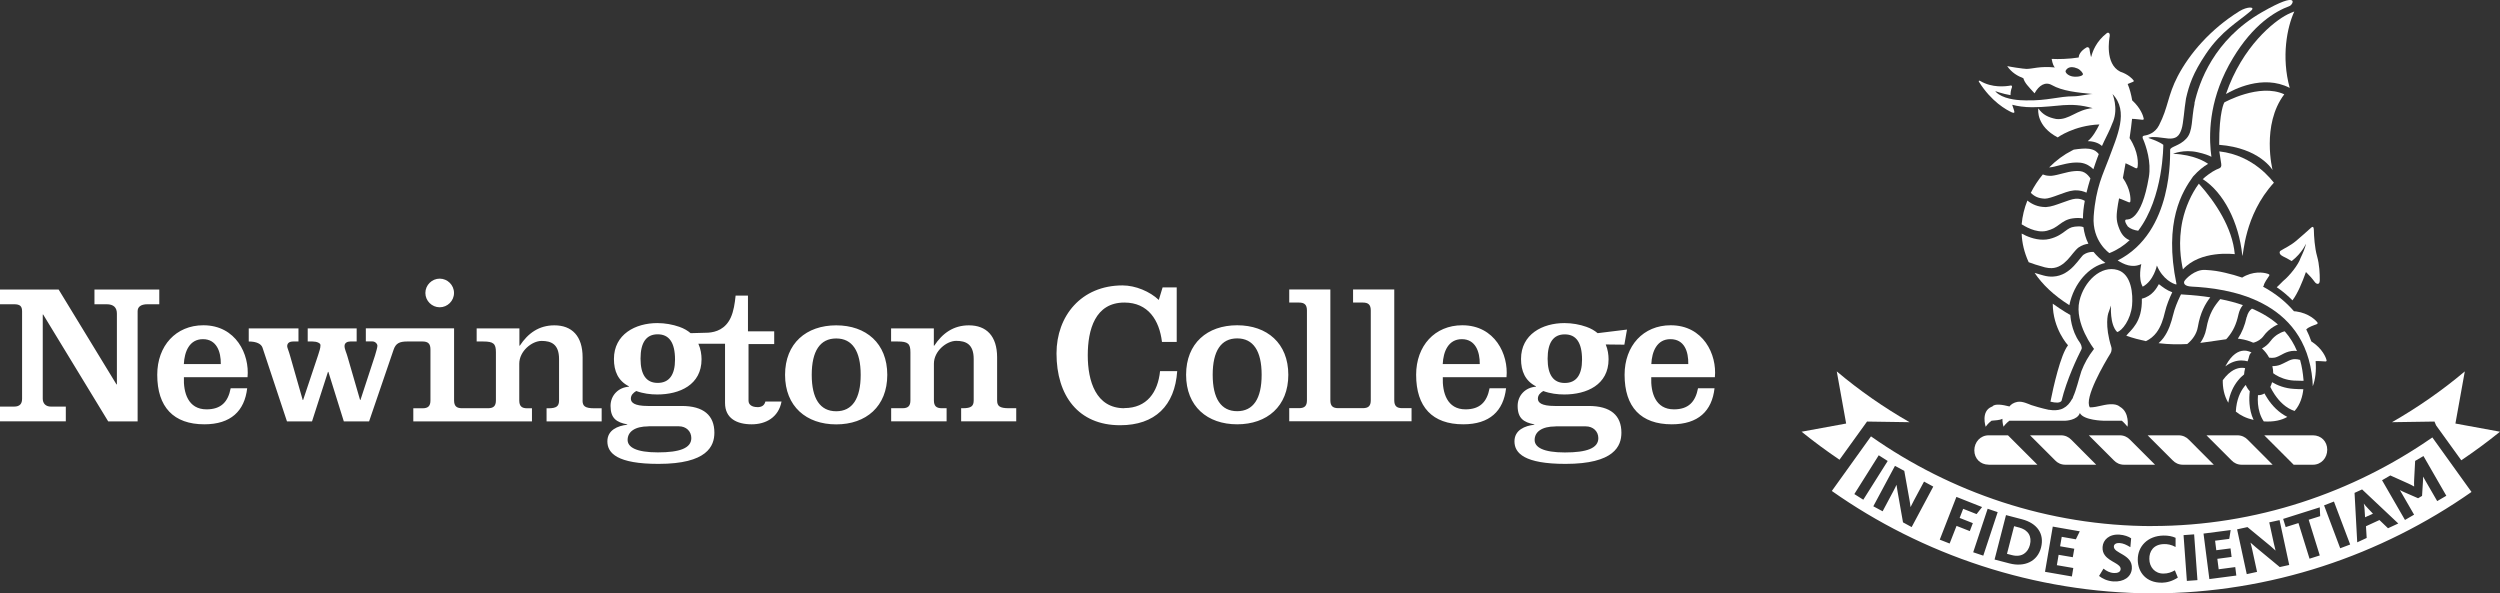 <?xml version="1.0" encoding="UTF-8"?><svg id="Layer_1" xmlns="http://www.w3.org/2000/svg" viewBox="0 0 354.4 84.12"><rect x="0" y="0" width="354.4" height="84.12" fill="#333333" stroke="none"/><defs><style>.cls-1{fill:#fff;}</style></defs><path class="cls-1" d="m230.64,46.72l-4.16.51c-.42-.36-.94-.67-1.6-.9-.93-.33-2.02-.53-3.11-.53-3.1,0-6.15,1.58-6.15,5.09,0,1.72.59,3.1,2.11,3.87v.06c-1.46.09-2.59,1.21-2.59,2.72,0,1.76.85,2.33,2.37,2.62v.05c-1.35.15-2.82.75-2.82,2.36,0,1.69,1.44,3.19,7.24,3.19,6.91,0,7.92-2.53,7.92-4.42,0-2.47-1.55-3.79-4.62-3.79h-4.82c-1.95,0-2.4-.51-2.4-1.03s.34-.83.76-1.09c1.01.37,2.03.49,2.99.49,3.17,0,6.27-1.37,6.27-4.99,0-.63-.1-1.37-.4-2.1l2.64.03.37-2.13Zm-10.12,13.72h4.28c1.04,0,1.78.71,1.78,1.67,0,1.44-1.66,2.03-4.74,2.03s-4.29-.74-4.29-1.77c0-1.15,1.02-1.92,2.96-1.92Zm1.3-6.15c-1.61,0-2.43-1.15-2.43-3.44s.82-3.45,2.43-3.45,2.45,1.15,2.45,3.59c0,2.15-.81,3.3-2.45,3.3ZM22.58,41.04h-9.19v2.09h1.72c1.01,0,1.46.48,1.46,1.33v10.03h-.06l-8.2-13.45H0v2.09h1.98c.87,0,1.15.28,1.15,1.01v12.38c0,.68-.28,1.12-1.15,1.12H0v2.09h9.33v-2.09h-2.11c-.74,0-1.16-.45-1.16-1.12v-11.93h.06l9.22,15.15h4.17v-15.62c0-.57.39-.99,1.41-.99h1.66v-2.09Zm6.25,5.07c-3.89,0-6.54,2.9-6.54,7.02,0,4.57,2.31,7.02,6.68,7.02,3.75,0,5.7-1.89,6.07-5.11h-2.34c-.37,1.95-1.38,2.99-3.42,2.99-2.62,0-3.3-2.37-3.21-4.56h9.02c.31-3.21-1.63-7.36-6.26-7.36Zm-2.77,5.5c.09-1.77.79-3.53,2.71-3.53s2.56,1.76,2.53,3.53h-5.25Zm56.53,5.14v-6.09c0-3.04-1.53-4.54-4-4.54-2.2,0-3.75,1.13-4.9,2.88h-.06v-2.45h-6.06v1.86h.93c1.46,0,1.8.31,1.8,1.52v6.82c0,.81-.34,1.12-1.13,1.12h-3.67c-.79,0-1.13-.31-1.13-1.12v-10.21h-12.51v1.86h.93c.4,0,.71.34.71.62,0,.2-.14.73-.34,1.38l-2.06,6.29h-.06l-1.78-6.14c-.11-.45-.42-1.05-.42-1.49,0-.48.42-.65.82-.65h.9v-1.86h-6.94v1.86h.68c.62,0,1.13.23,1.13.51,0,.45-.14.79-.34,1.44l-2.12,6.34h-.06l-1.78-6.23c-.19-.71-.42-1.18-.42-1.38,0-.39.23-.68.87-.68h.73v-1.86h-7.05v1.86c1.1,0,1.77.34,1.95.87l3.47,10.46h3.55l2.26-7.02h.06l2.19,7.02h3.58l3.47-10.15c.31-.93.85-1.18,1.95-1.18h2.15c.79,0,1.13.31,1.13,1.13v7.22c0,.81-.34,1.12-1.13,1.12h-1.3v1.86h16.82v-1.86h-.67c-.79,0-1.13-.31-1.13-1.12v-5.19c0-1.8,1.8-3.24,3.16-3.24s2.48.45,2.48,2.57v5.86c0,.81-.34,1.12-1.52,1.12h-.25v1.86h7.81v-1.86h-1.02c-1.35,0-1.69-.31-1.69-1.12Zm-20.26-13.19c1.1,0,2.03-.9,2.03-2.03s-.93-2.03-2.03-2.03-2.03.91-2.03,2.03.93,2.03,2.03,2.03Zm56.21,2.56c-4.23,0-7.25,2.54-7.25,7.02s3.02,7.02,7.25,7.02,7.24-2.54,7.24-7.02-3.01-7.02-7.24-7.02Zm0,12.18c-2.28,0-3.47-1.78-3.47-5.16s1.19-5.16,3.47-5.16,3.47,1.78,3.47,5.16-1.19,5.16-3.47,5.16Zm22.81-1.55v-6.09c0-3.04-1.53-4.54-4-4.54-2.2,0-3.75,1.13-4.91,2.88h-.06v-2.45h-6.06v1.86h.93c1.47,0,1.81.31,1.81,1.52v6.82c0,.81-.34,1.12-1.13,1.12h-1.6v1.86h7.86v-1.86h-.67c-.79,0-1.13-.31-1.13-1.12v-5.19c0-1.8,1.8-3.24,3.16-3.24s2.48.45,2.48,2.57v5.86c0,.81-.34,1.12-1.53,1.12h-.25v1.86h7.81v-1.86h-1.02c-1.35,0-1.69-.31-1.69-1.12Zm18.04,1.12c-4.05,0-5.19-3.86-5.19-7.5s1.05-7.48,5.19-7.48c3.38,0,4.96,2.51,5.33,5.58h2.09v-7.73h-2l-.54,1.78c-1.25-1.19-3.3-2.06-5.14-2.06-5.86,0-9.36,4.34-9.36,9.64,0,6,3.1,10.18,9.02,10.18,4.94,0,7.76-2.77,8.09-7.67h-2.43c-.31,2.99-1.86,5.24-5.07,5.24Zm15.99-11.76c-4.23,0-7.24,2.54-7.24,7.02s3.01,7.02,7.24,7.02,7.25-2.54,7.25-7.02-3.02-7.02-7.25-7.02Zm0,12.18c-2.28,0-3.47-1.78-3.47-5.16s1.19-5.16,3.47-5.16,3.47,1.78,3.47,5.16-1.18,5.16-3.47,5.16Zm22.27-1.55v-15.71h-5.84v1.86h1.38c.79,0,1.13.31,1.13,1.13v12.72c0,.81-.34,1.12-1.13,1.12h-3.47c-.79,0-1.13-.31-1.13-1.12v-15.71h-5.83v1.86h1.38c.79,0,1.13.31,1.13,1.13v12.72c0,.81-.34,1.12-1.13,1.12h-1.38v1.86h17.34v-1.86h-1.32c-.79,0-1.13-.31-1.13-1.12Zm9.64-10.63c-3.89,0-6.54,2.9-6.54,7.02,0,4.57,2.31,7.02,6.68,7.02,3.75,0,5.7-1.89,6.07-5.11h-2.34c-.37,1.95-1.38,2.99-3.41,2.99-2.62,0-3.3-2.37-3.22-4.56h9.03c.31-3.21-1.64-7.36-6.26-7.36Zm-2.77,5.5c.08-1.77.79-3.53,2.71-3.53s2.56,1.76,2.54,3.53h-5.25Zm38.58,1.86c.31-3.21-1.63-7.36-6.26-7.36-3.89,0-6.54,2.9-6.54,7.02,0,4.57,2.31,7.02,6.69,7.02,3.75,0,5.7-1.89,6.06-5.11h-2.34c-.37,1.95-1.38,2.99-3.41,2.99-2.63,0-3.31-2.37-3.22-4.56h9.02Zm-6.31-5.39c2,0,2.57,1.76,2.54,3.53h-5.24c.08-1.77.79-3.53,2.7-3.53Zm-129.44,9.63c-.76,0-1.24-.35-1.24-.9v-8.04h3.64v-1.8h-3.72v-5.07h-1.75c-.11,1.1-.28,2.22-.69,3.12h0c-.76,1.65-2.11,2.06-3.18,2.14l-.68.02-1.83.05c-.42-.36-.94-.67-1.6-.9-.94-.33-2.03-.53-3.12-.53-3.1,0-6.15,1.58-6.15,5.09,0,1.72.59,3.1,2.12,3.87v.06c-1.47.09-2.6,1.21-2.6,2.72,0,1.76.84,2.33,2.37,2.62v.05c-1.35.15-2.82.75-2.82,2.36,0,1.69,1.43,3.19,7.25,3.19,6.91,0,7.92-2.53,7.92-4.42,0-2.47-1.55-3.79-4.62-3.79h-4.82c-1.95,0-2.4-.51-2.4-1.03s.34-.83.76-1.09c1.02.37,2.03.49,2.99.49,3.17,0,6.27-1.37,6.27-4.99,0-.66-.11-1.44-.45-2.2h3.78v8.4c0,2.18,1.67,3.02,3.78,3.02,1.98,0,3.8-.96,4.23-3.23h-2.29c-.14.55-.51.8-1.15.8Zm-15.41,2.72h4.29c1.04,0,1.77.71,1.77,1.67,0,1.44-1.66,2.03-4.74,2.03s-4.29-.74-4.29-1.77c0-1.15,1.02-1.92,2.96-1.92Zm1.29-6.15c-1.61,0-2.43-1.15-2.43-3.44s.82-3.45,2.43-3.45,2.46,1.15,2.46,3.59c0,2.15-.82,3.3-2.46,3.3Z"/><path class="cls-1" d="m326.54,53.81c-.07-.87-.21-1.82-.48-2.79-.27-.08-.51-.11-.7-.11-.67-.02-1.16.4-2.06.78-.39.16-.78.21-1.13.21h-.04c.08.34.12.68.12,1.01.11.07.23.16.37.25.58.35,1.44.72,2.56.79.42.02.79.03,1.09.03.1,0,.2,0,.28,0,0-.06,0-.11,0-.16Z"/><path class="cls-1" d="m321.45,56.5c-.17-.25-.31-.49-.44-.73-.22.14-.47.22-.73.24-.07,0-.13,0-.19,0-.03.39-.04.82,0,1.25.08.86.31,1.71.82,2.48,1.45.09,2.53-.17,3.34-.64-1.23-.61-2.17-1.62-2.8-2.59Z"/><path class="cls-1" d="m308.06,44.64c-.25,1.02-.61,2.25-1.39,3.29-.2.26-.42.5-.67.72,1.47.18,2.82.19,4.06.12.04-.03.07-.06.12-.1.6-.52,1.22-1.3,1.39-2.34.34-2.02,1.05-3.26,1.76-4.18-1.15-.18-2.4-.31-3.75-.39-.14-.01-.27-.02-.4-.03-.04.08-.09.17-.13.26-.36.75-.78,1.74-.99,2.66Z"/><path class="cls-1" d="m327.88,65.88h0c1.18,0,2.03-.96,2.03-2.13s-.86-2.04-2.03-2.04h-6.9l4.17,4.17h2.73Z"/><path class="cls-1" d="m322.99,47.33c-.42.26-.84.62-1.12,1.02-.36.5-.8.82-1.21,1.05.43.39.76.83,1.01,1.3.12.01.26.03.39.03.24,0,.48-.03.71-.13.66-.24,1.31-.85,2.48-.87.12,0,.24.01.37.03-.39-.95-.95-1.9-1.73-2.79-.2.03-.55.15-.89.38Z"/><path class="cls-1" d="m326.52,55.17c-.05,0-.1,0-.15,0-.32,0-.71-.01-1.15-.04-1.35-.07-2.4-.52-3.13-.95-.07.24-.15.46-.25.67.16.33.36.69.6,1.05.68,1.01,1.59,1.95,2.84,2.36.82-.92,1.14-2.11,1.24-3.09Z"/><path class="cls-1" d="m312.76,46.62c-.15.8-.47,1.45-.85,1.99,1.41-.17,2.63-.39,3.67-.52.07-.07.15-.15.21-.23.76-.91,1.22-1.84,1.53-3.27.12-.55.35-1,.63-1.34-.96-.33-2.02-.62-3.21-.85-.8.94-1.59,1.98-1.98,4.23Z"/><path class="cls-1" d="m303.63,42.35c.08,3.38-1.58,4.42-2.21,5.24.96.34,1.89.58,2.78.77.63-.29,1.1-.7,1.49-1.2.64-.84.98-1.92,1.2-2.88.24-1.03.67-2.06,1.05-2.85-.81-.29-1.33-.72-1.9-1.15-.27.47-.89,1.7-2.41,2.06Z"/><path class="cls-1" d="m314.57,23.88c-.44.16-1.24.55-2.31,1.51,2.96,1.89,5.13,6.14,5.61,10.83,0,.02,0,.03,0,.05.19.03.21-5.71,4.48-10.37-.24-.25-2.78-3.88-7.74-4.44.11.78.2,1.37.27,1.75.06.37-.04.57-.31.67Z"/><path class="cls-1" d="m318.89,57.25c-.05-.64-.03-1.26.04-1.79-.24-.26-.44-.56-.57-.89-.06.07-.12.13-.19.21-.58.73-1.13,1.86-1.22,3.57.63.52,1.46.94,2.52,1.18-.36-.76-.52-1.55-.58-2.28Z"/><path class="cls-1" d="m318.49,44.93c-.27,1.23-.67,2.21-1.25,3.08.12,0,.24.02.35.04.69.1,1.29.29,1.82.53.06-.01.13-.03.21-.05.41-.14.9-.4,1.27-.91.38-.53.89-.98,1.41-1.3.21-.13.41-.24.62-.32-.95-.84-2.16-1.6-3.68-2.25-.32.23-.59.58-.74,1.2Z"/><path class="cls-1" d="m315.88,57.1c.24-1.37.76-2.39,1.33-3.1.31-.4.63-.7.91-.92.02-.28.07-.58.15-.89-.13-.03-.28-.05-.44-.05-.67,0-1.66.29-2.73,1.76-.02,1,.17,2.17.78,3.19Z"/><path class="cls-1" d="m309.4,31.22c-.67,3.15-.22,5.7.05,6.97,2.47-2.76,7.2-2.17,7.35-2.16-.32-3.71-2.75-7.4-5.09-9.99-1.06,1.42-1.92,3.39-2.3,5.17Z"/><path class="cls-1" d="m305.5,65.88l-3.55-3.55c-.36-.38-.87-.62-1.45-.62h-4.39l3.54,3.54c.36.39.87.63,1.46.63h0s4.39,0,4.39,0Z"/><path class="cls-1" d="m297.16,65.88l-3.54-3.55c-.36-.38-.87-.62-1.45-.62h-4.39l3.54,3.54c.36.39.87.63,1.46.63h0s4.39,0,4.39,0Z"/><path class="cls-1" d="m313.83,65.88l-3.54-3.55c-.36-.38-.87-.62-1.45-.62h-4.39l3.54,3.54c.36.39.87.63,1.46.63h0s4.39,0,4.39,0Z"/><path class="cls-1" d="m292.24,56.83c.74-3.04,2.26-6.2,2.83-7.32.14-.27-.12-.8-.26-.99-1.23-1.69-1.32-3.86-1.32-3.86,0,0-1.19-.67-2.49-1.61,0,3.57,2.16,5.9,2.16,5.9-1.06,1.35-2.08,5.93-2.49,7.99.73.18,1.34.21,1.57-.11Z"/><path class="cls-1" d="m322.17,65.88l-3.54-3.55c-.36-.38-.87-.62-1.45-.62h-4.39l3.54,3.54c.36.39.87.63,1.46.63h0s4.39,0,4.39,0Z"/><path class="cls-1" d="m345.34,60.3l3.57,4.95c1.89-1.27,3.72-2.62,5.49-4.05l-6.32-1.16,1.33-7.39c-3.2,2.7-6.66,5.1-10.32,7.2l6.02-.09.23.54Z"/><path class="cls-1" d="m287.56,37.16s.05.02.08.03c.45.17,1.17.42,2.25.71.36.09.68.12.97.11.91-.03,1.62-.54,2.23-1.18.61-.64,1.02-1.33,1.57-1.75.46-.32.94-.47,1.39-.53-.37-.74-.59-1.53-.7-2.35h0c-.07-.03-.27-.11-.68-.11-.16,0-.34.02-.55.04-.62.08-.91.3-1.4.66-.48.36-1.11.82-2.17,1.08-.31.08-.63.11-.93.11-1.22,0-2.34-.49-3.03-.87.05,1.34.37,2.7.99,4.05Z"/><path class="cls-1" d="m315.32,14.52s-.74,1.19-.73,6.01c5.78.45,7.57,3.58,7.57,3.58,0,0-1.62-6.41,1.66-10.74-3.52-1.63-8.5,1.15-8.5,1.15Z"/><path class="cls-1" d="m286.6,31.8s.08.05.14.09c.17.1.41.24.7.38.57.28,1.34.54,2.06.53.22,0,.44-.03.65-.08.88-.23,1.32-.55,1.8-.91.47-.34,1.02-.75,1.92-.86.26-.03.48-.05.69-.05.28,0,.52.02.72.07,0-.81.1-1.64.26-2.5-.06-.03-.14-.08-.24-.12-.23-.1-.57-.2-.97-.18-.05,0-.1,0-.15.01-.42.03-1.16.3-1.9.57-.76.27-1.5.56-2.21.6h-.17c-1.03-.02-1.84-.39-2.5-.92-.43,1.07-.71,2.22-.81,3.37Z"/><path class="cls-1" d="m286.02,56.96c-.57.11-.95.37-1.16.66-1-.26-2.06-.42-2.42-.01,0,0-.01.02-.02.03-.03,0-.05.01-.08.02-1.58.65-.85,2.84-.85,2.84,0,0,.31-.48.83-.86.42-.03,1.22-.09,1.46-.24.02-.02.04-.02.08-.03-.01.61.16,1.12.16,1.12,0,0,.31-.47.83-.85.01,0,.03,0,.05,0h7.9s1.69-.05,2.04-1.09c.53,1.04,3.32,1.09,3.32,1.09h2.53s.07,0,.1,0c.31.25.81.85.81.85,0,0,.34-2.02-1.08-2.83-.21-.18-.52-.32-.97-.35-1.15-.08-2.14.44-3.29.44-.87-1.26,2.04-6.23,2.94-7.69.16-.26.16-.7.11-.83-.99-3.15-.45-4.79-.45-4.79l.4-1.14s-.22,2.68.87,3.77c.7-.17,1.92-1.76,2.11-3.77.14-1.51-.03-4.42-2.06-5.03-2.34-.69-4.74,1.59-5.4,4.38-.75,3.2,2.07,6.81,2.07,6.81-.84,1.09-1.35,2.02-1.79,3.15-.42,1.28-.7,2.61-1.18,3.66-.02.07-.03.12-.05.18-.04.05-.07.09-.1.13-.31.57-.7,1.02-1.23,1.29-.11.06-.22.11-.35.15-.46.15-1.01.18-1.69.07,0,0,0,0,0,.01-1.06-.22-2.26-.59-2.52-.68-.39-.15-1.27-.58-1.93-.45Z"/><path class="cls-1" d="m287.89,27.34c.52.51,1.06.78,1.95.82.03,0,.06,0,.08,0,.39,0,1.13-.25,1.85-.52.75-.27,1.49-.57,2.17-.64.08-.01.16-.01.23-.02.69-.02,1.23.16,1.61.33.16-.66.35-1.33.56-2.01-.01-.02-.02-.04-.04-.06-.07-.1-.17-.24-.3-.38-.27-.29-.64-.55-1.13-.6-.26-.03-.53-.03-.81,0-1.1.09-2.25.56-3.21.66-.12,0-.23.02-.35,0-.34-.01-.65-.08-.91-.19-.65.79-1.23,1.66-1.7,2.6Z"/><path class="cls-1" d="m297.37,22.25c.05-.14.1-.28.15-.41-.13-.16-.3-.33-.49-.45-.51-.32-1.25-.37-1.92-.31-.33.02-.71.07-1.13.13-.09.05-.18.1-.27.14-1.13.57-2.23,1.38-3.22,2.38.04,0,.09,0,.15-.01.67-.05,1.9-.53,3.22-.66.33-.03.69-.03,1.03,0,.84.09,1.46.52,1.87.93.19-.57.38-1.14.59-1.7,0-.02.01-.03.02-.05Z"/><path class="cls-1" d="m298.46,37.27c-.68-.48-1.23-1-1.68-1.56-.07,0-.15,0-.22,0-.37.02-.78.12-1.17.38-.22.13-.73.9-1.4,1.61-.68.71-1.63,1.45-2.97,1.51-.42.02-.87-.03-1.34-.16-.48-.13-.89-.25-1.25-.36,1.09,1.62,2.69,3.17,4.92,4.57.64-3.13,2.82-5.51,5.12-5.99Z"/><path class="cls-1" d="m318.62,51.22c.22-.48.18-1.03.55-1.24,0,0-1.91-1.31-3.61,1.78-.02.06-.05.12-.09.18.81-.63,1.61-.85,2.28-.84.33,0,.62.05.87.12Z"/><path class="cls-1" d="m260.77,65.17l3.9-5.41,6.03.09c-3.66-2.09-7.11-4.5-10.32-7.2l1.33,7.39-6.32,1.16c1.73,1.39,3.52,2.72,5.36,3.96Z"/><path class="cls-1" d="m305.12,74.58c-14.78-.01-28.62-4.8-39.89-12.72l-5.55,7.74c12.79,9.01,28.67,14.46,45.45,14.52h0c16.77-.02,32.43-5.42,45.23-14.38l-5.55-7.73c-11.23,7.81-24.99,12.55-39.68,12.56Zm-42.25-4.54l3.46-5.5,1.27.81-3.46,5.49-1.27-.8Zm8.13,4.68l-1.23-.67-.76-4.3c-.06-.33-.1-.65-.16-1.01h-.01c-.08.2-.28.58-.41.83l-1.55,2.91-1.32-.71,3.07-5.73,1.32.71.74,4.13c.06.34.11.65.14.98h.02c.14-.3.36-.72.48-.94l1.42-2.65,1.31.71-3.06,5.73Zm8.24.57l-1.88-.74-.98,2.5-1.4-.55,2.36-6.06,3.64,1.44-.78,1-1.9-.75-.5,1.29,1.87.74-.43,1.13Zm.48,3l2.05-6.17,1.42.48-2.04,6.17-1.43-.48Zm9.62-.67c-.51,1.99-2.36,2.8-4.48,2.25l-2.11-.55,1.62-6.3,2.26.59c2.19.57,3.2,2.09,2.71,4Zm4.92-1.17l-1.99-.35-.23,1.34,2.01.35-.21,1.2-2.01-.34-.25,1.47,2.33.4-.2,1.2-3.81-.66,1.1-6.41,3.83.67-.56,1.14Zm5.39,5.98c-.96-.06-1.62-.42-2.09-.78l.63-1.04c.41.33.89.59,1.46.62.44.03.94-.09.97-.54.05-.78-1.52-1.01-2.23-1.97-.23-.3-.36-.68-.33-1.18.06-.99.92-1.85,2.4-1.75.68.05,1.27.26,1.65.52l-.11,1.26c-.58-.35-1-.55-1.53-.59-.45-.03-.79.15-.81.47-.07,1.04,2.69,1.1,2.55,3.15-.08,1.23-1.21,1.91-2.57,1.82Zm6.79.17c-2.16.02-3.38-1.44-3.39-3.25-.02-1.87,1.38-3.4,3.66-3.43.63-.01,1.24.1,1.7.32v1.3c-.61-.34-1.18-.42-1.62-.41-1.54.02-2.12,1.06-2.1,2.1,0,1.16.79,2.09,2,2.08.61,0,1.11-.17,1.62-.46l.42,1.03c-.79.51-1.53.71-2.29.73Zm3.57-.25l-.47-6.49,1.5-.11.47,6.49-1.5.11Zm3.19-.25l-.83-6.46,3.85-.5-.2,1.25-2.01.26.17,1.35,2.02-.26.15,1.21-2.02.27.19,1.48,2.35-.31.15,1.2-3.83.5Zm9.96-1.73l-3.35-2.77c-.26-.22-.49-.43-.76-.66h-.02c.07.21.17.63.23.9l.7,3.23-1.46.32-1.37-6.35,1.47-.32,3.23,2.66c.25.22.49.42.73.65h.02c-.09-.33-.19-.79-.25-1.04l-.64-2.94,1.46-.32,1.37,6.36-1.36.3Zm5.69-1.63l-1.45.46-1.57-5.05-1.81.57-.36-1.16,5.19-1.64.06,1.25-1.63.51,1.57,5.05Zm2.9-1.01l-2.29-6.09,1.4-.54,2.3,6.09-1.41.53Zm6.76-2.86l-1.2-1.15-1.91.88.1,1.66-1.34.62-.38-7.01,1.07-.49,5.13,4.83-1.47.68Zm6.99-3.83l-1.66-2.87c-.12-.21-.25-.44-.34-.61h0c.01.15-.02.62-.03.82l-.12,1.92-.56.33-1.88-.82c-.21-.1-.44-.19-.69-.33h-.01c.11.19.24.42.33.57l1.68,2.91-1.29.75-3.25-5.63,1.17-.68,2.54,1.14c.31.14.56.27.82.42h.02c-.02-.28-.02-.59,0-.96l.14-2.66,1.18-.69,3.24,5.63-1.28.75Z"/><path class="cls-1" d="m281.91,65.88h0s6.91,0,6.91,0l-4.17-4.17h-2.74c-1.17,0-2.03.96-2.03,2.13s.86,2.03,2.03,2.03Z"/><path class="cls-1" d="m335.27,73.33l1.12-.51-.75-.79c-.23-.24-.42-.46-.54-.63h-.01c.05.22.09.51.11.81l.07,1.12Z"/><path class="cls-1" d="m327.66,48.42c-.2-.58-.44-1.16-.73-1.73.02-.02.05-.02.06-.04.32-.32.98-.51,1.47-.72.13-.06.09-.17.05-.23-.21-.28-1.18-1.29-2.99-1.55-.12-.01-.23-.02-.33-.03-1.11-1.29-2.55-2.49-4.39-3.49.05-.03.08-.07.1-.13.09-.45.51-.98.78-1.41.08-.13-.01-.2-.08-.23-.32-.14-1.63-.52-3.22.2-.23.11-.4.2-.53.29-.76-.26-1.56-.49-2.43-.69-.88-.2-1.63-.34-2.83-.4-1.47-.07-2.76,1.27-2.93,1.59-.11.21-.14.73,1.07.78,4.76.23,16.1,1.63,17.09,13.35.02.25.04.5.04.77.36-.94.52-2.18.4-3.56.44-.03.97.03,1.4.05.16,0,.17-.1.15-.19-.07-.32-.55-1.62-2.12-2.63Z"/><path class="cls-1" d="m286.18,74.77l-.66-.18-1.01,3.92.69.18c1.45.38,2.29-.4,2.56-1.44.31-1.22-.23-2.13-1.58-2.49Z"/><path class="cls-1" d="m324.25,2.06c-1.83.91-6.37,4.47-8.7,11.27.99-.57,5.2-2.85,9.04-.87-1.2-4.37-.39-8.57.65-10.83-.3.11-.63.25-.98.42Z"/><path class="cls-1" d="m323.57,36.31c.35.16.8.4,1.3.7,1.53-1.19,2.01-2.46,2.01-2.46-.05.52-.48,1.45-.76,2.04-.25.84-1.49,2.46-2.47,3.25-.33.35-.65.64-.9.88.96.64,1.72,1.34,2.23,1.86.75-1.01,1.37-2.51,1.91-4.02.44.42.87.9,1.27,1.44.2.27.68.46.69-.26.01-.93-.05-2.24-.38-3.41-.35-1.22-.44-2.86-.46-3.76-.01-.4-.15-.51-.38-.3-.52.47-1.47,1.33-2.16,1.9-.83.69-1.59,1-2.18,1.38-.2.13-.21.52.3.76Z"/><path class="cls-1" d="m285.3,15.95c.19.09.35.07.2-.34-.1-.27-.18-.52-.25-.76.75.2,1.69.35,2.83.35,3.7,0,5.17-.82,8.58.13-2.29.19-3.32,1.73-5.17,1.54-1.1-.21-1.93-.61-2.53-1.5-.06.21-.27,2.53,2.74,4.11,0,0,2.29-1.69,5.91-1.84-.39.8-.96,1.82-1.65,2.37.86.01,1.52.27,1.95.62,0,0,.03.03.06.08.41-.94.79-1.61,1.19-2.52.01-.03.02-.05.03-.08.04-.09.08-.17.11-.26.02-.05.04-.11.06-.16.05-.12.11-.24.16-.38.01-.02.02-.04.03-.06.77-1.97-.08-3.92-.08-3.92,2.36,2.47.66,5.93-.57,9.28-.73,1.99-1.8,3.92-2.1,8.05-.25,3.55,2.23,5.22,2.23,5.22,1.11-.44,2.06-1.07,2.87-1.83-.5-.19-1.05-.61-1.42-1.5-.45-1.07-.52-1.72-.3-3.16.02-.16.05-.32.07-.47.05-.24.09-.51.15-.8.45.15.94.39,1.36.55.18.07.24-.05.24-.14.05-.36.03-1.73-1.06-3.3.12-.62.24-1.32.38-2.09.48.21.97.48,1.41.69.2.09.27-.03.29-.14.08-.43.18-2.12-1.13-4.11.16-1.05.27-1.96.35-2.73.47,0,1.02.1,1.47.13.18.02.2-.1.18-.19-.06-.33-.42-1.47-1.63-2.56-.14-.82-.34-1.6-.64-2.32.26-.12.54-.22.78-.32.12-.06.09-.15.04-.21-.15-.21-.77-.86-1.88-1.22-2.21-1.12-1.54-4.7-1.49-5.02.07-.52-.24-.58-.41-.44-1.51,1.17-2.03,2.62-2.2,3.34h-.05c-.1-.37-.16-.77-.2-1.07-.03-.27-.29-.32-.4-.26-.93.54-1.12,1.12-1.14,1.44-.36.05-.71.09-1.02.13-1.54.15-2.81.07-2.81.07.14.75.31,1.08.46,1.21-2.22-.2-3.09.2-4.02.21-.22-.02-.44-.04-.64-.06-.01,0-.03,0-.04-.01h0c-1.17-.14-2.06-.33-2.06-.33.31.46.69.82,1.09,1.1.4.28.82.47,1.2.62.21.69.65,1.11,1.59,2.14.63-1.15,1.53-1.69,2.45-1.17,1.49.85,3.62,1.06,5.79,1.27-.5-.02-1.88.32-2.68.32-2.15,0-3.7.64-6.69.58-.05,0-.09,0-.13,0-.82,0-2.67-.09-3.83-.87-.38-.26-.48-.44-.48-.44,0,0,1.06.39,2.16.57,0-.39.06-.75.2-1.1.04-.11,0-.3-.14-.27-.76.14-2.65.37-4.35-.64-.15-.1-.27-.02-.19.11,1.78,2.83,3.87,3.98,4.75,4.38Zm8.3-5.16c-.54-.16-.89-.57-.76-.79.05-.08.41-.82,1.64-.3.46.19.81.67.8.83-.04.29-1.03.46-1.69.26Z"/><path class="cls-1" d="m303.83,19.77c.4.97,1.16,3.17.79,5.35-1.05,6.23-2.95,5.99-3.16,6-.22,0-.35.22.15.94.02.02.02.03.03.05.37.34.91.52,1.47.6,3.6-4.74,3.56-12.18,3.56-12.18,0,0-.21-.19-.84-.48-.31-.15-.74-.31-1.29-.5.18-.12.71-.15,1.3-.1.27.02.61.08.99.12,1.79.32,2.14-.42,2.43-1.28.27-.82.37-2.8.63-4.34.43-1.85.94-3.52,2.84-6.34,2.2-3.26,4.55-4.51,6.37-6.08.7-.61-.52-.64-1.66.07-4.1,2.55-7.05,6.01-8.72,9.19-1.45,2.78-1.32,4.37-2.66,6.98-.57,1.1-1.57,1.39-2.11,1.46-.23.04-.28.21-.14.53Z"/><path class="cls-1" d="m311.11,14.65c-.48,2.2-.21,3.95-1.17,4.99-.95,1.05-2.27,1.14-2.3,1.59-.04.45.54,11.68-7.44,15.69.84.53,2.02,1.13,3.34.52,0,0,.01-.01.01-.01,0,.04-.49,2.03.2,3.21,1.58-.84,2.01-3,2.01-3,.82,1.98,2.35,2.63,2.75,2.69,0-.02.02-.04.03-.06-1.84-8.86.83-13.13,2.35-15.25.78-.87,1.47-1.41,2.13-1.79-.36-.26-1.96-1.3-4.97-1.43,0,0,1.52-.66,3.48-.22.96.21,1.57.44,1.96.65-.04-.27-.08-.58-.11-.94-.23-2.75-.15-7.58,3.18-13.08,2.85-4.72,5.92-6.58,8.02-7.36.48-.18,1.6-2.29-3.91.87-6.85,3.92-8.93,9.96-9.59,12.92Z"/></svg>